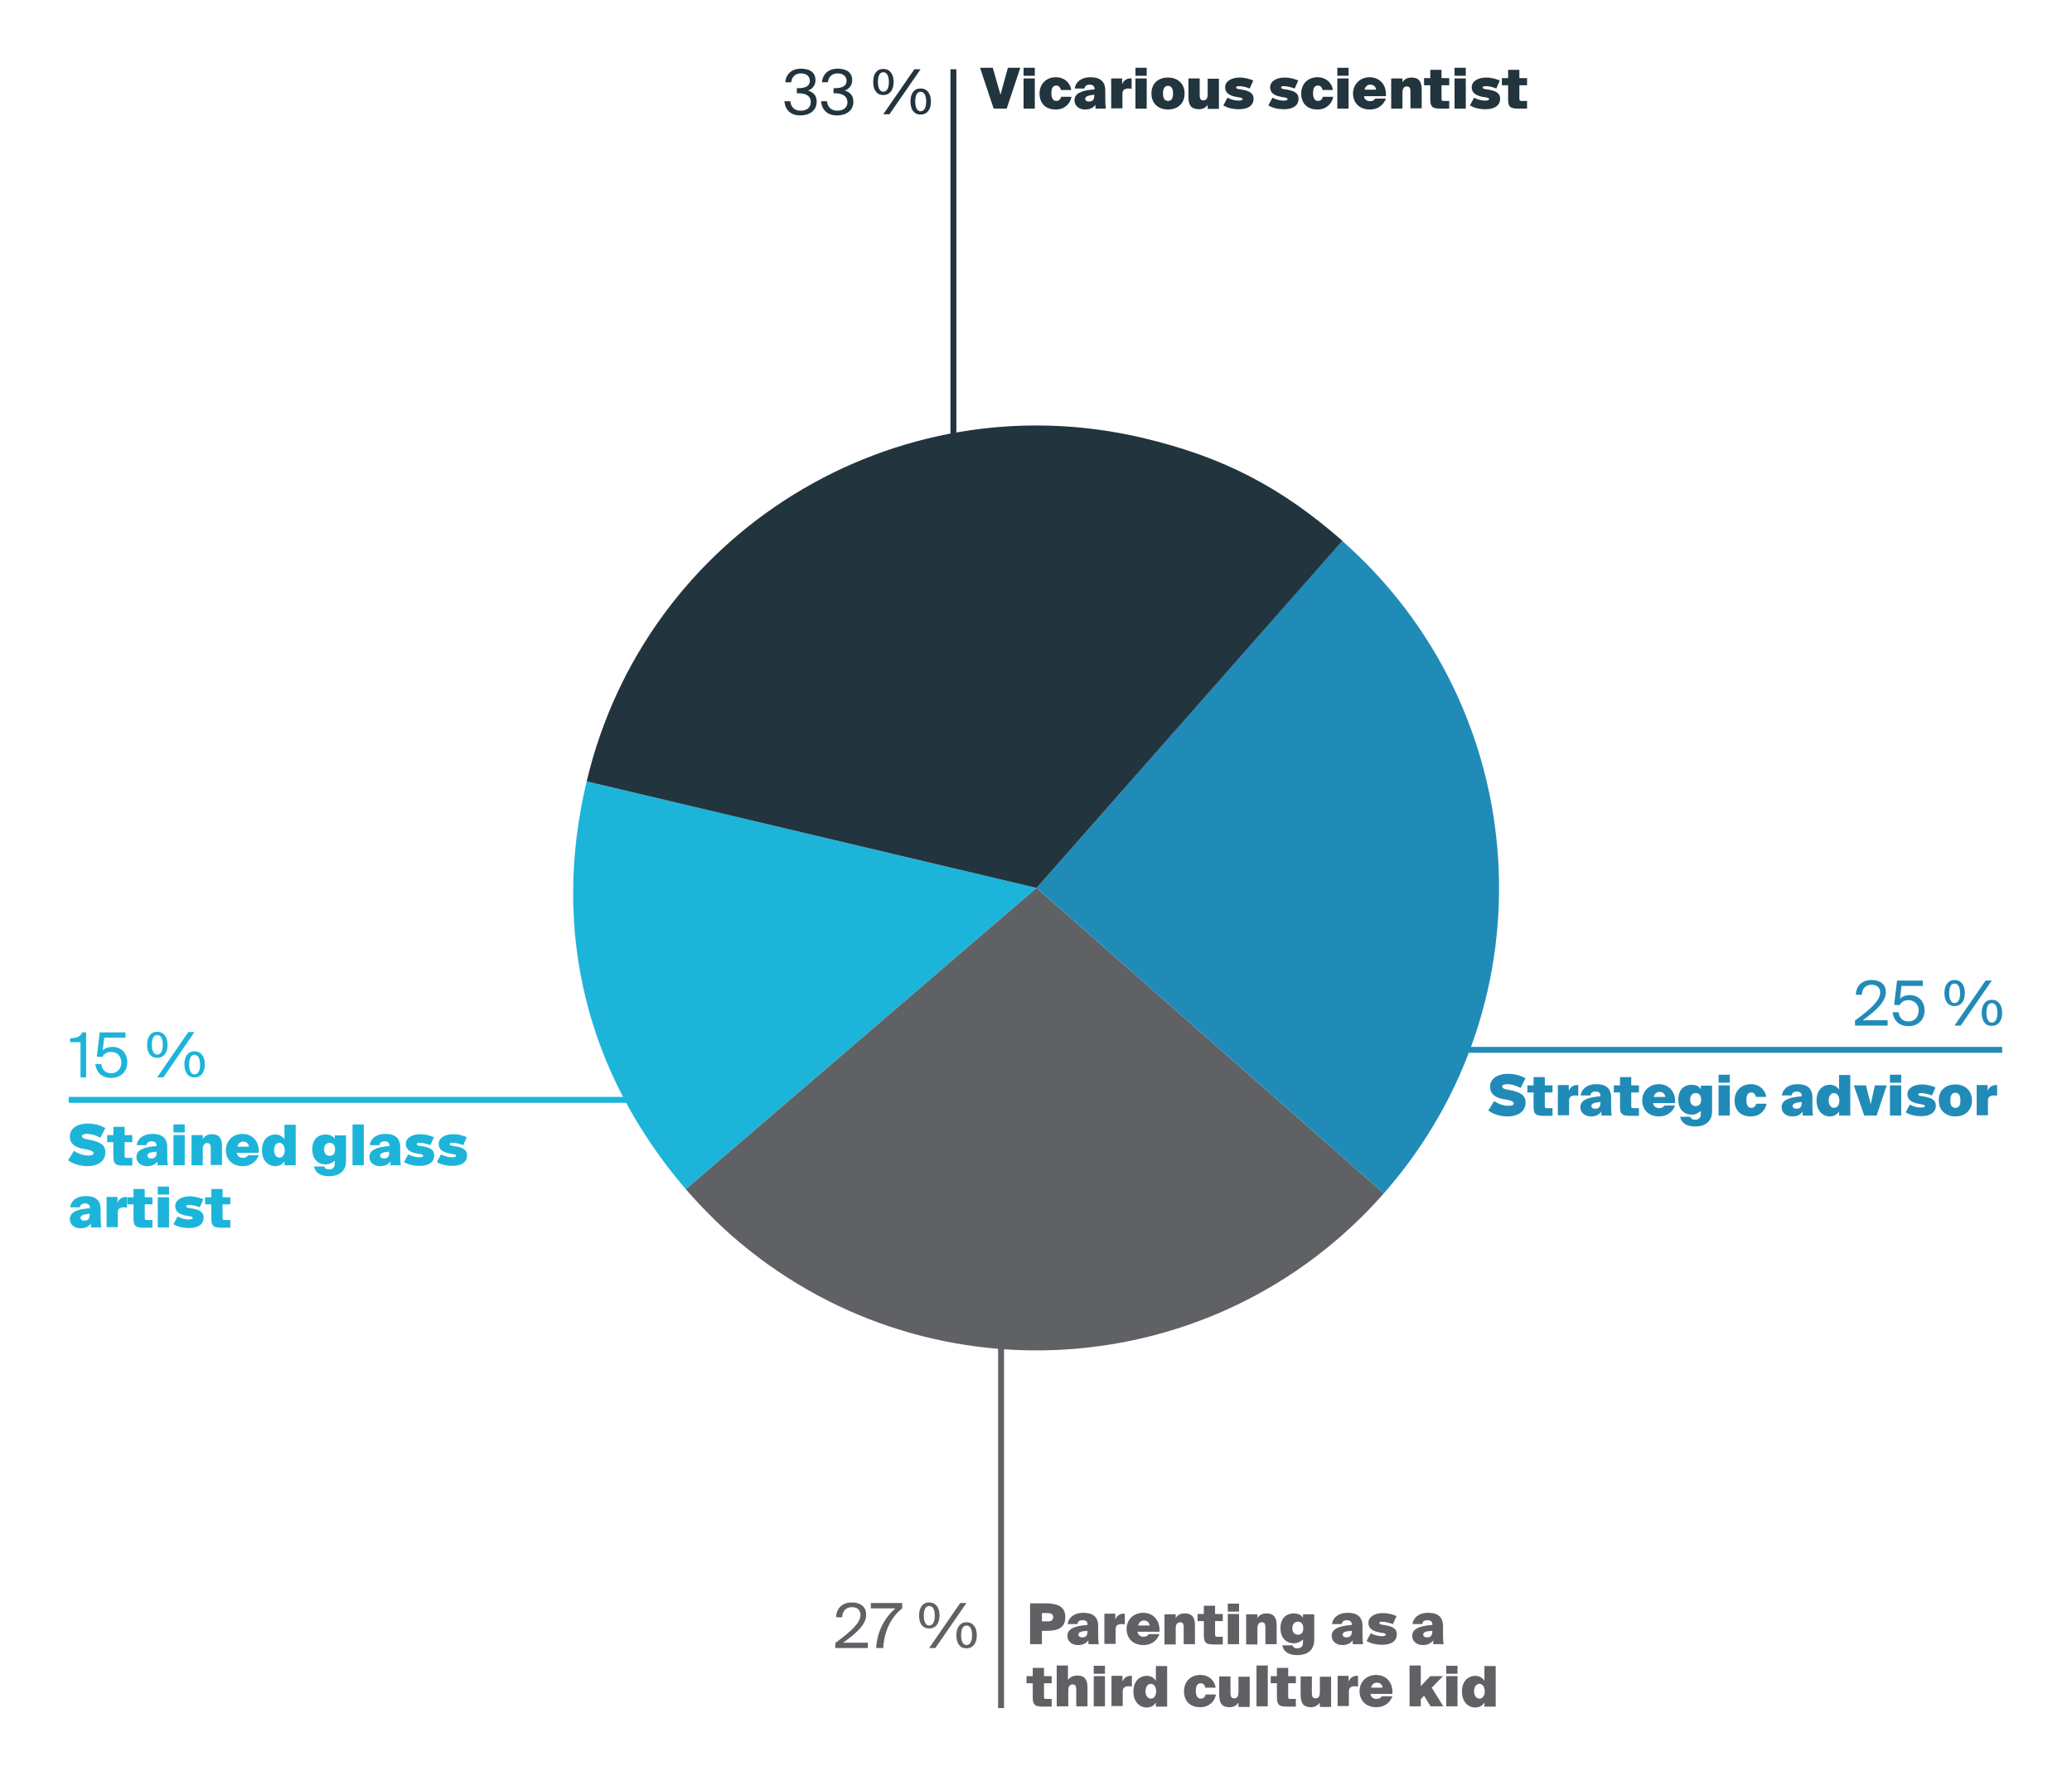 <?xml version="1.0" encoding="utf-8"?>
<!-- Generator: Adobe Illustrator 27.0.1, SVG Export Plug-In . SVG Version: 6.00 Build 0)  -->
<svg version="1.1" id="Ebene_1" xmlns="http://www.w3.org/2000/svg" xmlns:xlink="http://www.w3.org/1999/xlink" x="0px" y="0px"
	 viewBox="0 0 700 600" style="enable-background:new 0 0 700 600;" xml:space="preserve">
<style type="text/css">
	.st0{fill:#22343E;}
	.st1{fill:none;stroke:#22343E;stroke-width:2;stroke-miterlimit:10;}
	.st2{fill:#218BB8;}
	.st3{fill:none;stroke:#218BB8;stroke-width:2;stroke-miterlimit:10;}
	.st4{fill:#5F6165;}
	.st5{fill:none;stroke:#5F6165;stroke-width:2;stroke-miterlimit:10;}
	.st6{fill:#1DB4DA;}
	.st7{fill:none;stroke:#1DB4DA;stroke-width:2;stroke-miterlimit:10;}
	.st8{fill:none;}
	.st9{enable-background:new    ;}
</style>
<g>
	<path class="st0" d="M269.5,31.5h-0.3v-1.7h0.3c2.6,0,4.1-0.7,4.1-2.5c0-1.6-1.3-2.5-3-2.5c-2,0-3.1,1.2-3.3,3h-2
		c0.2-2.7,2.1-4.6,5.3-4.6c2.6,0,4.9,1,4.9,3.9c0,1.6-0.9,2.9-2.5,3.5c2.3,0.7,2.9,2.2,2.9,3.8c0,3.1-2.6,4.6-5.5,4.6
		c-3.6,0-5.2-2.2-5.4-4.8h2c0.2,1.9,1.3,3.2,3.5,3.2c2,0,3.4-1,3.4-2.9C273.9,32.2,272,31.5,269.5,31.5z"/>
	<path class="st0" d="M281.9,31.5h-0.3v-1.7h0.3c2.6,0,4.1-0.7,4.1-2.5c0-1.6-1.3-2.5-3-2.5c-2,0-3.1,1.2-3.3,3h-2
		c0.2-2.7,2.1-4.6,5.3-4.6c2.6,0,4.9,1,4.9,3.9c0,1.6-0.9,2.9-2.5,3.5c2.3,0.7,2.9,2.2,2.9,3.8c0,3.1-2.6,4.6-5.5,4.6
		c-3.6,0-5.2-2.2-5.4-4.8h2c0.2,1.9,1.3,3.2,3.5,3.2c2,0,3.4-1,3.4-2.9C286.2,32.2,284.3,31.5,281.9,31.5z"/>
	<path class="st0" d="M298.4,23.3c2.3,0,3.5,1.8,3.5,4.4s-1.2,4.4-3.5,4.4s-3.4-1.8-3.4-4.4S296.1,23.3,298.4,23.3z M298.4,24.4
		c-1.2,0-1.8,1.2-1.8,3.3s0.7,3.3,1.8,3.3c1.2,0,1.9-1.2,1.9-3.3S299.6,24.4,298.4,24.4z M308.9,23.4h2.1l-10.5,15.2h-2.1
		L308.9,23.4z M311,29.9c2.3,0,3.5,1.8,3.5,4.4s-1.2,4.4-3.5,4.4s-3.4-1.8-3.4-4.4S308.7,29.9,311,29.9z M311,31
		c-1.2,0-1.8,1.2-1.8,3.3s0.7,3.3,1.8,3.3c1.2,0,1.9-1.2,1.9-3.3S312.2,31,311,31z"/>
</g>
<line class="st1" x1="322.1" y1="187.3" x2="322.1" y2="23.4"/>
<g>
	<path class="st2" d="M629.3,344.7h8.4v1.8h-11v-1.7c5.4-4,8.5-6.8,8.5-9.5c0-1.6-1.1-2.6-2.9-2.6c-1.6,0-3.2,0.9-3.3,3.4h-2
		c0-3,2.1-5,5.3-5c2.8,0,4.8,1.4,4.8,4C637.2,338.5,633.5,341.7,629.3,344.7z"/>
	<path class="st2" d="M644.7,337.9c-1.6,0-2.6,0.9-2.9,1.7l-1.9-0.1l1-8.2h8.7v1.8h-7.2l-0.5,4.3c0.8-0.8,2-1.2,3.3-1.2
		c2.7,0,5,1.9,5,5.2c0,3.5-2.6,5.3-5.4,5.3c-3.5,0-5.1-2.2-5.4-4.7h2c0.3,1.9,1.3,3.1,3.4,3.1c1.8,0,3.4-1.3,3.4-3.7
		C648.2,339,646.4,337.9,644.7,337.9z"/>
	<path class="st2" d="M660.3,331.1c2.3,0,3.5,1.8,3.5,4.4s-1.2,4.4-3.5,4.4s-3.4-1.8-3.4-4.4S658.1,331.1,660.3,331.1z M660.3,332.3
		c-1.2,0-1.8,1.2-1.8,3.3c0,2.1,0.7,3.3,1.8,3.3c1.2,0,1.9-1.2,1.9-3.3S661.5,332.3,660.3,332.3z M670.8,331.3h2.1l-10.5,15.2h-2.1
		L670.8,331.3z M672.9,337.8c2.3,0,3.5,1.8,3.5,4.4s-1.2,4.4-3.5,4.4s-3.4-1.8-3.4-4.4S670.7,337.8,672.9,337.8z M672.9,338.9
		c-1.2,0-1.8,1.2-1.8,3.3c0,2.1,0.7,3.3,1.8,3.3c1.2,0,1.9-1.2,1.9-3.3C674.8,340.1,674.1,338.9,672.9,338.9z"/>
</g>
<line class="st3" x1="468.2" y1="354.7" x2="676.4" y2="354.7"/>
<g>
	<path class="st4" d="M284.8,555h8.4v1.8h-11v-1.7c5.4-4,8.5-6.8,8.5-9.5c0-1.6-1-2.6-2.9-2.6c-1.6,0-3.2,0.9-3.3,3.4h-2
		c0-3,2.1-5,5.3-5c2.8,0,4.8,1.4,4.8,4C292.8,548.8,289.1,552,284.8,555z"/>
	<path class="st4" d="M304.8,541.6v1.8c-3.8,3-6.1,7.7-6.4,13.4H296c0.3-5.5,2.8-10.2,6.5-13.4h-8.3v-1.8H304.8z"/>
	<path class="st4" d="M313.9,541.4c2.3,0,3.5,1.8,3.5,4.4s-1.2,4.4-3.5,4.4s-3.4-1.8-3.4-4.4S311.7,541.4,313.9,541.4z M313.9,542.6
		c-1.2,0-1.8,1.2-1.8,3.3s0.7,3.3,1.8,3.3c1.2,0,1.9-1.2,1.9-3.3S315.2,542.6,313.9,542.6z M324.4,541.6h2.1L316,556.8h-2.1
		L324.4,541.6z M326.5,548.1c2.3,0,3.5,1.8,3.5,4.4s-1.2,4.4-3.5,4.4s-3.4-1.8-3.4-4.4S324.3,548.1,326.5,548.1z M326.5,549.2
		c-1.2,0-1.8,1.2-1.8,3.3s0.7,3.3,1.8,3.3c1.2,0,1.9-1.2,1.9-3.3S327.8,549.2,326.5,549.2z"/>
</g>
<line class="st5" x1="338.2" y1="577.1" x2="338.2" y2="395"/>
<g>
	<path class="st6" d="M27.2,352.1h-3.5v-1.3c2.2-0.1,3.3-0.4,4.1-2h1.3V364h-1.9V352.1z"/>
	<path class="st6" d="M37.5,355.4c-1.6,0-2.6,0.9-2.9,1.7l-1.9-0.1l1-8.2h8.7v1.8h-7.2l-0.5,4.3c0.8-0.8,2-1.2,3.3-1.2
		c2.7,0,5,1.9,5,5.2c0,3.5-2.6,5.3-5.4,5.3c-3.5,0-5.1-2.2-5.4-4.7h2c0.3,1.9,1.3,3.1,3.4,3.1c1.8,0,3.4-1.3,3.4-3.7
		C40.9,356.4,39.2,355.4,37.5,355.4z"/>
	<path class="st6" d="M53.1,348.6c2.3,0,3.5,1.8,3.5,4.4s-1.2,4.4-3.5,4.4s-3.4-1.8-3.4-4.4S50.8,348.6,53.1,348.6z M53.1,349.7
		c-1.2,0-1.8,1.2-1.8,3.3c0,2.1,0.7,3.3,1.8,3.3c1.2,0,1.9-1.2,1.9-3.3C55,350.9,54.3,349.7,53.1,349.7z M63.6,348.7h2.1L55.2,364
		h-2.1C53.1,364,63.6,348.7,63.6,348.7z M65.7,355.2c2.3,0,3.5,1.8,3.5,4.4S68,364,65.7,364c-2.3,0-3.4-1.8-3.4-4.4
		S63.4,355.2,65.7,355.2z M65.7,356.4c-1.2,0-1.8,1.2-1.8,3.3c0,2.1,0.7,3.3,1.8,3.3c1.2,0,1.9-1.2,1.9-3.3S66.9,356.4,65.7,356.4z"
		/>
</g>
<line class="st7" x1="256.9" y1="371.6" x2="23.2" y2="371.6"/>
<g>
	<path class="st6" d="M350.2,300L231.7,401.8c-33.7-39.3-45.5-87.5-33.5-137.8L350.2,300L350.2,300z"/>
	<path class="st4" d="M350.2,300l117.3,103.2c-57,64.8-155.7,71.1-220.5,14.1c-5.2-4.6-10.8-10.3-15.3-15.5L350.2,300z"/>
	<path class="st2" d="M350.2,300l103.2-117.3c64.8,57,71.1,155.7,14.1,220.5l0,0L350.2,300z"/>
	<path class="st0" d="M350.2,300l-152-36c19.9-84,104.1-135.9,188.1-116c26.9,6.4,46.4,16.5,67.2,34.7L350.2,300z"/>
</g>
<rect x="331.3" y="22.9" class="st8" width="215.9" height="32"/>
<g class="st9">
	<path class="st0" d="M338,32l2.5-9.1h4.2l-4.6,13.8h-4.4l-4.6-13.8h4.3L338,32z"/>
	<path class="st0" d="M349.6,25.6h-3.8v-2.7h3.8V25.6z M349.6,36.7h-3.8V26.5h3.8V36.7z"/>
	<path class="st0" d="M358.4,30.4c-0.1-0.7-0.6-1.5-1.5-1.5c-1.4,0-1.7,1.2-1.7,2.6c0,1.4,0.4,2.6,1.7,2.6c1,0,1.5-0.8,1.6-1.4h3.5
		c-0.4,2.3-2.3,4.3-5.3,4.3c-3.6,0-5.5-2.2-5.5-5.4c0-3.2,2.2-5.5,5.5-5.5c3,0,4.9,2,5.2,4.3H358.4z"/>
	<path class="st0" d="M368.1,28.6c-0.9,0-1.6,0.4-1.7,1.3h-3.3c0.2-1.9,1.9-3.8,5.3-3.8c2.9,0,5,1.1,5,4.5l0,2c0,1.2,0,3,0.2,4.1
		h-3.5v-1.3c-0.8,1.1-2,1.6-3.5,1.6c-2,0-3.6-1.2-3.6-3.1c0-2.4,2.5-3.4,6.8-3.7v-0.3C369.6,28.8,368.9,28.6,368.1,28.6z
		 M366.6,33.4c0,0.4,0.4,0.9,1.3,0.9c1,0,1.8-0.4,1.8-2v-0.3C367.7,32.2,366.6,32.6,366.6,33.4z"/>
	<path class="st0" d="M381.3,29.9c-1.2,0-2.1,0.4-2.1,1.7v5h-3.8V26.5h3.7v2c0.4-1.3,1.6-2,2.7-2c0.1,0,0.4,0,0.5,0V30
		C382,30,381.7,29.9,381.3,29.9z"/>
	<path class="st0" d="M387.4,25.6h-3.8v-2.7h3.8V25.6z M387.4,36.7h-3.8V26.5h3.8V36.7z"/>
	<path class="st0" d="M394.6,26.2c3,0,5.6,1.8,5.6,5.4c0,3.6-2.6,5.4-5.6,5.4c-3,0-5.6-1.8-5.6-5.4C389,28,391.5,26.2,394.6,26.2z
		 M394.6,34.1c1,0,1.7-0.6,1.7-2.5c0-1.9-0.7-2.6-1.7-2.6s-1.7,0.7-1.7,2.6C392.9,33.4,393.6,34.1,394.6,34.1z"/>
	<path class="st0" d="M405,36.9c-1.1,0-2.1-0.3-2.7-1c-0.5-0.6-0.8-1.6-0.8-3.2v-6.2h3.8v5.5c0,0.8,0.1,1.2,0.3,1.5
		c0.2,0.3,0.5,0.4,1,0.4c0.9,0,1.4-0.6,1.4-2.1v-5.2h3.8v10.2H408v-1.4C407.4,36.3,406.5,36.9,405,36.9z"/>
	<path class="st0" d="M418.5,29.1c-0.6,0-0.9,0.2-0.9,0.4c0,0.2,0.1,0.5,0.8,0.6l1.3,0.2c2.2,0.4,3.8,1.1,3.8,3
		c0,2.4-1.9,3.6-4.9,3.6c-2.5,0-4.2-0.6-5.3-1.3l1.4-2.6c0.9,0.5,2.3,1,3.8,1c0.7,0,1.3-0.2,1.3-0.5s-0.4-0.5-1.2-0.6l-1.1-0.2
		c-2.1-0.4-3.6-1.3-3.6-3.2c0-2.1,2.2-3.3,4.9-3.3c2,0,3.7,0.6,4.6,1l-1.2,2.7C421.2,29.5,419.8,29.1,418.5,29.1z"/>
	<path class="st0" d="M433.7,29.1c-0.6,0-0.9,0.2-0.9,0.4c0,0.2,0.1,0.5,0.8,0.6l1.3,0.2c2.2,0.4,3.8,1.1,3.8,3
		c0,2.4-1.9,3.6-4.9,3.6c-2.5,0-4.2-0.6-5.3-1.3l1.4-2.6c0.9,0.5,2.3,1,3.8,1c0.7,0,1.3-0.2,1.3-0.5s-0.4-0.5-1.2-0.6l-1.1-0.2
		c-2.1-0.4-3.6-1.3-3.6-3.2c0-2.1,2.2-3.3,4.9-3.3c2,0,3.7,0.6,4.6,1l-1.2,2.7C436.3,29.5,435,29.1,433.7,29.1z"/>
	<path class="st0" d="M446.8,30.4c-0.1-0.7-0.6-1.5-1.5-1.5c-1.4,0-1.7,1.2-1.7,2.6c0,1.4,0.4,2.6,1.7,2.6c1,0,1.5-0.8,1.6-1.4h3.5
		c-0.4,2.3-2.3,4.3-5.3,4.3c-3.6,0-5.5-2.2-5.5-5.4c0-3.2,2.2-5.5,5.5-5.5c3,0,4.9,2,5.2,4.3H446.8z"/>
	<path class="st0" d="M455.6,25.6h-3.8v-2.7h3.8V25.6z M455.6,36.7h-3.8V26.5h3.8V36.7z"/>
	<path class="st0" d="M462.7,26.1c3.6,0,5.8,2.8,5.5,6.4h-7.4c0.1,1,0.9,1.7,2.1,1.7c0.7,0,1.5-0.4,1.7-0.9h3.6
		c-0.5,1.5-2.1,3.7-5.4,3.7c-3.6,0-5.7-2.3-5.7-5.5C457.2,28.2,459.7,26.1,462.7,26.1z M464.9,30.3c-0.1-1.2-1.1-1.7-1.9-1.7
		c-0.8,0-1.7,0.4-2,1.7H464.9z"/>
	<path class="st0" d="M476.9,26.2c2.5,0,3.4,1.5,3.4,4v6.4h-3.8V31c0-0.9-0.1-1.8-1.2-1.8c-0.9,0-1.5,0.6-1.5,2.1v5.4h-3.8V26.5h3.8
		v1.3C474.4,26.8,475.5,26.2,476.9,26.2z"/>
	<path class="st0" d="M487,23.6v2.8h2.6v2.4H487v4.6c0,0.6,0.2,0.7,0.7,0.7h1.9v2.6H487c-2.8,0-3.8-0.3-3.8-3.1v-4.8h-2.1v-2.4h2.1
		v-2.8H487z"/>
	<path class="st0" d="M495.2,25.6h-3.8v-2.7h3.8V25.6z M495.2,36.7h-3.8V26.5h3.8V36.7z"/>
	<path class="st0" d="M501.9,29.1c-0.6,0-1,0.2-1,0.4c0,0.2,0.1,0.5,0.8,0.6l1.3,0.2c2.2,0.4,3.8,1.1,3.8,3c0,2.4-1.9,3.6-4.9,3.6
		c-2.5,0-4.2-0.6-5.3-1.3l1.4-2.6c0.9,0.5,2.3,1,3.8,1c0.7,0,1.3-0.2,1.3-0.5s-0.4-0.5-1.2-0.6l-1.1-0.2c-2.1-0.4-3.6-1.3-3.6-3.2
		c0-2.1,2.2-3.3,4.9-3.3c2,0,3.7,0.6,4.6,1l-1.2,2.7C504.6,29.5,503.2,29.1,501.9,29.1z"/>
	<path class="st0" d="M513.3,23.6v2.8h2.6v2.4h-2.6v4.6c0,0.6,0.2,0.7,0.7,0.7h1.9v2.6h-2.6c-2.8,0-3.8-0.3-3.8-3.1v-4.8h-2.1v-2.4
		h2.1v-2.8H513.3z"/>
</g>
<rect x="22.8" y="379.9" class="st8" width="158" height="41.7"/>
<g class="st9">
	<path class="st6" d="M35.6,381.1l-1.7,3.3c-1-0.6-2.8-1.3-4.5-1.3c-1,0-1.7,0.2-1.7,0.8c0,0.4,0.4,0.7,1.1,0.9l2,0.4
		c2.6,0.6,4.8,1.4,4.8,4.1c0,3.1-2.7,4.7-6,4.7c-2.9,0-5.1-0.9-6.6-2l2-3.2c1.2,0.9,3,1.6,4.8,1.6c1.1,0,1.8-0.2,1.8-0.8
		c0-0.6-0.8-0.9-2.1-1.2l-1.6-0.3c-2.2-0.4-4.3-1.5-4.3-4.1c0-3,2.9-4.4,5.9-4.4C32,379.6,33.9,380.2,35.6,381.1z"/>
	<path class="st6" d="M42.1,380.7v2.8h2.6v2.4h-2.6v4.6c0,0.6,0.2,0.7,0.7,0.7h1.9v2.6h-2.6c-2.8,0-3.8-0.3-3.8-3.1v-4.8h-2.1v-2.4
		h2.1v-2.8H42.1z"/>
	<path class="st6" d="M51.2,385.6c-0.9,0-1.6,0.4-1.7,1.3h-3.3c0.2-1.9,1.9-3.8,5.3-3.8c2.9,0,5,1.1,5,4.5l0,2c0,1.2,0,3,0.2,4.1
		h-3.5v-1.3c-0.8,1.1-2,1.6-3.5,1.6c-2,0-3.6-1.2-3.6-3.1c0-2.4,2.5-3.4,6.8-3.7v-0.3C52.7,385.8,52,385.6,51.2,385.6z M49.8,390.5
		c0,0.4,0.4,0.9,1.3,0.9c1,0,1.8-0.4,1.8-2v-0.3C50.8,389.2,49.8,389.6,49.8,390.5z"/>
	<path class="st6" d="M62.4,382.6h-3.8v-2.7h3.8V382.6z M62.4,393.7h-3.8v-10.2h3.8V393.7z"/>
	<path class="st6" d="M71.6,383.2c2.5,0,3.4,1.5,3.4,4v6.4h-3.8v-5.6c0-0.9-0.1-1.8-1.2-1.8c-0.9,0-1.5,0.6-1.5,2.1v5.4h-3.8v-10.2
		h3.8v1.3C69.1,383.8,70.2,383.2,71.6,383.2z"/>
	<path class="st6" d="M81.9,383.1c3.6,0,5.8,2.8,5.5,6.4h-7.4c0.1,1,0.9,1.7,2.1,1.7c0.7,0,1.5-0.4,1.7-0.9h3.6
		c-0.5,1.5-2.1,3.7-5.4,3.7c-3.6,0-5.7-2.3-5.7-5.5C76.4,385.2,78.8,383.1,81.9,383.1z M84.1,387.4c-0.1-1.2-1.1-1.7-1.9-1.7
		c-0.8,0-1.7,0.4-2,1.7H84.1z"/>
	<path class="st6" d="M99.9,379.9v13.8h-3.8v-1.4c-0.5,0.9-1.6,1.7-3.1,1.7c-2.3,0-4.5-1.8-4.5-5.4s2.2-5.3,4.5-5.3
		c1.5,0,2.6,0.8,3.1,1.7v-5H99.9z M92.6,388.6c0,1.4,0.7,2.5,1.8,2.5c1.1,0,1.8-1,1.8-2.5s-0.8-2.5-1.8-2.5
		C93.3,386.1,92.6,387.1,92.6,388.6z"/>
	<path class="st6" d="M110,393.4c-2.3,0-4.5-1.5-4.5-5.1s2.2-5,4.5-5c1.5,0,2.6,0.6,3.1,1.5v-1.2h3.8v8.7c0,3.7-2.7,5.1-5.7,5.1
		c-3.1,0-4.7-1.3-5.1-3.3h3.5c0.1,0.6,0.6,1,1.6,1c1.1,0,1.9-0.5,1.9-2v-1C112.6,392.6,111.5,393.4,110,393.4z M109.5,388.3
		c0,1.5,0.8,2.2,1.9,2.2c1.1,0,1.8-0.7,1.8-2.2c0-1.5-0.8-2.2-1.8-2.2C110.3,386.1,109.5,386.8,109.5,388.3z"/>
	<path class="st6" d="M119.1,393.7v-13.8h3.8v13.8H119.1z"/>
	<path class="st6" d="M129.9,385.6c-0.9,0-1.6,0.4-1.7,1.3h-3.3c0.2-1.9,1.9-3.8,5.3-3.8c2.9,0,5,1.1,5,4.5l0,2c0,1.2,0,3,0.2,4.1
		h-3.5v-1.3c-0.8,1.1-2,1.6-3.5,1.6c-2,0-3.6-1.2-3.6-3.1c0-2.4,2.5-3.4,6.8-3.7v-0.3C131.4,385.8,130.7,385.6,129.9,385.6z
		 M128.4,390.5c0,0.4,0.4,0.9,1.3,0.9c1,0,1.8-0.4,1.8-2v-0.3C129.5,389.2,128.4,389.6,128.4,390.5z"/>
	<path class="st6" d="M141.7,386.1c-0.6,0-0.9,0.2-0.9,0.4c0,0.2,0.1,0.5,0.8,0.6l1.3,0.2c2.2,0.4,3.8,1.1,3.8,3
		c0,2.4-1.9,3.6-4.9,3.6c-2.5,0-4.2-0.6-5.3-1.3l1.4-2.6c0.9,0.5,2.3,1,3.8,1c0.7,0,1.3-0.2,1.3-0.5s-0.4-0.5-1.2-0.6l-1.1-0.2
		c-2.1-0.4-3.6-1.3-3.6-3.2c0-2.1,2.2-3.3,4.9-3.3c2,0,3.7,0.6,4.6,1l-1.2,2.7C144.4,386.5,143,386.1,141.7,386.1z"/>
	<path class="st6" d="M152.8,386.1c-0.6,0-0.9,0.2-0.9,0.4c0,0.2,0.1,0.5,0.8,0.6l1.3,0.2c2.2,0.4,3.8,1.1,3.8,3
		c0,2.4-1.9,3.6-4.9,3.6c-2.5,0-4.2-0.6-5.3-1.3l1.4-2.6c0.9,0.5,2.3,1,3.8,1c0.7,0,1.3-0.2,1.3-0.5s-0.4-0.5-1.2-0.6l-1.1-0.2
		c-2.1-0.4-3.6-1.3-3.6-3.2c0-2.1,2.2-3.3,4.9-3.3c2,0,3.7,0.6,4.6,1l-1.2,2.7C155.5,386.5,154.1,386.1,152.8,386.1z"/>
</g>
<g class="st9">
	<path class="st6" d="M28.7,406.6c-0.9,0-1.6,0.4-1.7,1.3h-3.3c0.2-1.9,1.9-3.8,5.3-3.8c2.9,0,5,1.1,5,4.5l0,2c0,1.2,0,3,0.2,4.1
		h-3.5v-1.3c-0.8,1.1-2,1.6-3.5,1.6c-2,0-3.6-1.2-3.6-3.1c0-2.4,2.5-3.4,6.8-3.7v-0.3C30.2,406.8,29.5,406.6,28.7,406.6z
		 M27.2,411.5c0,0.4,0.4,0.9,1.3,0.9c1,0,1.8-0.4,1.8-2v-0.3C28.3,410.2,27.2,410.6,27.2,411.5z"/>
	<path class="st6" d="M41.9,407.9c-1.2,0-2.1,0.4-2.1,1.7v5H36v-10.2h3.7v2c0.4-1.3,1.6-2,2.7-2c0.1,0,0.4,0,0.5,0v3.6
		C42.6,408,42.3,407.9,41.9,407.9z"/>
	<path class="st6" d="M48.9,401.7v2.8h2.6v2.4h-2.6v4.6c0,0.6,0.2,0.7,0.7,0.7h1.9v2.6h-2.6c-2.8,0-3.8-0.3-3.8-3.1v-4.8h-2.1v-2.4
		h2.1v-2.8H48.9z"/>
	<path class="st6" d="M57.1,403.6h-3.8v-2.7h3.8V403.6z M57.1,414.7h-3.8v-10.2h3.8V414.7z"/>
	<path class="st6" d="M63.8,407.1c-0.6,0-0.9,0.2-0.9,0.4c0,0.2,0.1,0.5,0.8,0.6l1.3,0.2c2.2,0.4,3.8,1.1,3.8,3
		c0,2.4-1.9,3.6-4.9,3.6c-2.5,0-4.2-0.6-5.3-1.3L60,411c0.9,0.5,2.3,1,3.8,1c0.7,0,1.3-0.2,1.3-0.5s-0.4-0.5-1.2-0.6l-1.1-0.2
		c-2.1-0.4-3.6-1.3-3.6-3.2c0-2.1,2.2-3.3,4.9-3.3c2,0,3.7,0.6,4.6,1l-1.2,2.7C66.5,407.5,65.1,407.1,63.8,407.1z"/>
	<path class="st6" d="M75.2,401.7v2.8h2.6v2.4h-2.6v4.6c0,0.6,0.2,0.7,0.7,0.7h1.9v2.6h-2.6c-2.8,0-3.8-0.3-3.8-3.1v-4.8h-2.1v-2.4
		h2.1v-2.8H75.2z"/>
</g>
<rect x="502.6" y="363.1" class="st8" width="183.5" height="16.8"/>
<g class="st9">
	<path class="st2" d="M515.4,364.3l-1.7,3.3c-1-0.6-2.8-1.3-4.5-1.3c-1,0-1.7,0.2-1.7,0.8c0,0.4,0.4,0.7,1.1,0.9l2,0.4
		c2.6,0.6,4.8,1.4,4.8,4.1c0,3.1-2.7,4.7-6,4.7c-2.9,0-5.1-0.9-6.6-2l2-3.2c1.2,0.9,3,1.6,4.8,1.6c1.1,0,1.8-0.2,1.8-0.8
		c0-0.6-0.8-0.9-2.1-1.2l-1.6-0.3c-2.2-0.4-4.3-1.5-4.3-4.1c0-3,2.9-4.4,5.9-4.4C511.8,362.8,513.7,363.4,515.4,364.3z"/>
	<path class="st2" d="M521.9,363.9v2.8h2.6v2.4h-2.6v4.6c0,0.6,0.2,0.7,0.7,0.7h1.9v2.6h-2.6c-2.8,0-3.8-0.3-3.8-3.1v-4.8H516v-2.4
		h2.1v-2.8H521.9z"/>
	<path class="st2" d="M532.2,370.1c-1.2,0-2.1,0.4-2.1,1.7v5h-3.8v-10.2h3.7v2c0.4-1.3,1.6-2,2.7-2c0.1,0,0.4,0,0.5,0v3.6
		C532.8,370.2,532.5,370.1,532.2,370.1z"/>
	<path class="st2" d="M539,368.8c-0.9,0-1.6,0.4-1.7,1.3H534c0.2-1.9,1.9-3.8,5.3-3.8c2.9,0,5,1.1,5,4.5l0,2c0,1.2,0,3,0.2,4.1h-3.5
		v-1.3c-0.8,1.1-2,1.6-3.5,1.6c-2,0-3.6-1.2-3.6-3.1c0-2.4,2.5-3.4,6.8-3.7v-0.3C540.6,369,539.9,368.8,539,368.8z M537.6,373.7
		c0,0.4,0.4,0.9,1.3,0.9c1,0,1.8-0.4,1.8-2v-0.3C538.7,372.5,537.6,372.8,537.6,373.7z"/>
	<path class="st2" d="M551.1,363.9v2.8h2.6v2.4h-2.6v4.6c0,0.6,0.2,0.7,0.7,0.7h1.9v2.6h-2.6c-2.8,0-3.8-0.3-3.8-3.1v-4.8h-2.1v-2.4
		h2.1v-2.8H551.1z"/>
	<path class="st2" d="M560.4,366.3c3.6,0,5.8,2.8,5.5,6.4h-7.4c0.1,1,0.9,1.7,2.1,1.7c0.7,0,1.5-0.4,1.7-0.9h3.6
		c-0.5,1.5-2.1,3.7-5.4,3.7c-3.6,0-5.7-2.3-5.7-5.5C554.9,368.4,557.4,366.3,560.4,366.3z M562.6,370.6c-0.1-1.2-1.1-1.7-1.9-1.7
		c-0.8,0-1.7,0.4-2,1.7H562.6z"/>
	<path class="st2" d="M571.5,376.6c-2.3,0-4.5-1.5-4.5-5.1s2.2-5,4.5-5c1.5,0,2.6,0.6,3.1,1.5v-1.2h3.8v8.7c0,3.7-2.7,5.1-5.7,5.1
		c-3.1,0-4.7-1.3-5.1-3.3h3.5c0.1,0.6,0.6,1,1.6,1c1.1,0,1.9-0.5,1.9-2v-1C574.1,375.8,573,376.6,571.5,376.6z M571,371.5
		c0,1.5,0.8,2.2,1.9,2.2c1.1,0,1.8-0.7,1.8-2.2c0-1.5-0.8-2.2-1.8-2.2C571.8,369.3,571,370.1,571,371.5z"/>
	<path class="st2" d="M584.4,365.8h-3.8v-2.7h3.8V365.8z M584.4,376.9h-3.8v-10.2h3.8V376.9z"/>
	<path class="st2" d="M593.2,370.6c-0.1-0.7-0.6-1.5-1.5-1.5c-1.4,0-1.7,1.2-1.7,2.6c0,1.4,0.4,2.6,1.7,2.6c1,0,1.5-0.8,1.6-1.4h3.5
		c-0.4,2.3-2.3,4.3-5.3,4.3c-3.6,0-5.5-2.2-5.5-5.4c0-3.2,2.2-5.5,5.5-5.5c3,0,4.9,2,5.2,4.3H593.2z"/>
	<path class="st2" d="M607,368.8c-0.9,0-1.6,0.4-1.7,1.3H602c0.2-1.9,1.9-3.8,5.3-3.8c2.9,0,5,1.1,5,4.5l0,2c0,1.2,0,3,0.2,4.1h-3.5
		v-1.3c-0.8,1.1-2,1.6-3.5,1.6c-2,0-3.6-1.2-3.6-3.1c0-2.4,2.5-3.4,6.8-3.7v-0.3C608.5,369,607.8,368.8,607,368.8z M605.6,373.7
		c0,0.4,0.4,0.9,1.3,0.9c1,0,1.8-0.4,1.8-2v-0.3C606.7,372.5,605.6,372.8,605.6,373.7z"/>
	<path class="st2" d="M625.1,363.1v13.8h-3.8v-1.4c-0.5,0.9-1.6,1.7-3.1,1.7c-2.3,0-4.5-1.8-4.5-5.4s2.2-5.3,4.5-5.3
		c1.5,0,2.6,0.8,3.1,1.7v-5H625.1z M617.8,371.8c0,1.4,0.7,2.5,1.8,2.5c1.1,0,1.8-1,1.8-2.5s-0.8-2.5-1.8-2.5
		C618.5,369.3,617.8,370.4,617.8,371.8z"/>
	<path class="st2" d="M633.4,366.7h4l-3.4,10.2h-4.2l-3.5-10.2h4.1l1.6,6.4L633.4,366.7z"/>
	<path class="st2" d="M642.3,365.8h-3.8v-2.7h3.8V365.8z M642.3,376.9h-3.8v-10.2h3.8V376.9z"/>
	<path class="st2" d="M649,369.3c-0.6,0-0.9,0.2-0.9,0.4c0,0.2,0.1,0.5,0.8,0.6l1.3,0.2c2.2,0.4,3.8,1.1,3.8,3
		c0,2.4-1.9,3.6-4.9,3.6c-2.5,0-4.2-0.6-5.3-1.3l1.4-2.6c0.9,0.5,2.3,1,3.8,1c0.7,0,1.3-0.2,1.3-0.5s-0.4-0.5-1.2-0.6l-1.1-0.2
		c-2.1-0.4-3.6-1.3-3.6-3.2c0-2.1,2.2-3.3,4.9-3.3c2,0,3.7,0.6,4.6,1l-1.2,2.7C651.7,369.8,650.3,369.3,649,369.3z"/>
	<path class="st2" d="M660.6,366.4c3,0,5.6,1.8,5.6,5.4c0,3.6-2.6,5.4-5.6,5.4s-5.6-1.8-5.6-5.4
		C654.9,368.2,657.5,366.4,660.6,366.4z M660.6,374.3c1,0,1.7-0.6,1.7-2.5c0-1.9-0.7-2.6-1.7-2.6s-1.7,0.7-1.7,2.6
		C658.9,373.7,659.6,374.3,660.6,374.3z"/>
	<path class="st2" d="M673.7,370.1c-1.2,0-2.1,0.4-2.1,1.7v5h-3.8v-10.2h3.7v2c0.4-1.3,1.6-2,2.7-2c0.1,0,0.4,0,0.5,0v3.6
		C674.3,370.2,674,370.1,673.7,370.1z"/>
</g>
<rect x="346.8" y="541.8" class="st8" width="191.3" height="41.7"/>
<g class="st9">
	<path class="st4" d="M359.9,546.4c0,3.7-2.7,4.6-6.3,4.6H352v4.5h-4v-13.8h5.6C357.2,541.8,359.9,542.7,359.9,546.4z M352,547.8h2
		c1.1,0,1.8-0.4,1.8-1.4c0-1-0.7-1.4-1.8-1.4h-2V547.8z"/>
	<path class="st4" d="M365.7,547.4c-1,0-1.6,0.4-1.7,1.3h-3.3c0.2-1.9,1.9-3.8,5.3-3.8c2.9,0,5,1.1,5,4.5l0,2c0,1.2,0,3,0.2,4.1
		h-3.5v-1.3c-0.8,1.1-2,1.6-3.5,1.6c-2,0-3.6-1.2-3.6-3.1c0-2.4,2.5-3.4,6.8-3.7v-0.3C367.3,547.6,366.6,547.4,365.7,547.4z
		 M364.3,552.3c0,0.4,0.4,0.9,1.3,0.9c1,0,1.8-0.4,1.8-2V551C365.4,551.1,364.3,551.4,364.3,552.3z"/>
	<path class="st4" d="M379,548.7c-1.2,0-2.1,0.4-2.1,1.7v5h-3.8v-10.2h3.7v2c0.4-1.3,1.6-2,2.7-2c0.1,0,0.4,0,0.5,0v3.6
		C379.7,548.8,379.4,548.7,379,548.7z"/>
	<path class="st4" d="M386.2,544.9c3.6,0,5.8,2.8,5.5,6.4h-7.4c0.1,1,0.9,1.7,2.1,1.7c0.7,0,1.5-0.4,1.7-0.9h3.6
		c-0.5,1.5-2.1,3.7-5.4,3.7c-3.6,0-5.7-2.3-5.7-5.5C380.7,547,383.1,544.9,386.2,544.9z M388.4,549.2c-0.1-1.2-1.1-1.7-1.9-1.7
		c-0.8,0-1.7,0.4-2,1.7H388.4z"/>
	<path class="st4" d="M400.3,545.1c2.5,0,3.4,1.5,3.4,4v6.4h-3.8v-5.6c0-0.9-0.1-1.8-1.2-1.8c-0.9,0-1.5,0.6-1.5,2.1v5.4h-3.8v-10.2
		h3.8v1.3C397.8,545.6,398.9,545.1,400.3,545.1z"/>
	<path class="st4" d="M410.5,542.5v2.8h2.6v2.4h-2.6v4.6c0,0.6,0.2,0.7,0.7,0.7h1.9v2.6h-2.6c-2.8,0-3.8-0.3-3.8-3.1v-4.8h-2.1v-2.4
		h2.1v-2.8H410.5z"/>
	<path class="st4" d="M418.6,544.5h-3.8v-2.7h3.8V544.5z M418.6,555.5h-3.8v-10.2h3.8V555.5z"/>
	<path class="st4" d="M427.9,545.1c2.5,0,3.4,1.5,3.4,4v6.4h-3.8v-5.6c0-0.9-0.1-1.8-1.2-1.8c-0.9,0-1.5,0.6-1.5,2.1v5.4h-3.8v-10.2
		h3.8v1.3C425.4,545.6,426.5,545.1,427.9,545.1z"/>
	<path class="st4" d="M437.1,555.2c-2.3,0-4.5-1.5-4.5-5.1s2.2-5,4.5-5c1.5,0,2.6,0.6,3.1,1.5v-1.2h3.8v8.7c0,3.7-2.7,5.1-5.7,5.1
		c-3.1,0-4.7-1.3-5.1-3.3h3.5c0.1,0.6,0.6,1,1.6,1c1.1,0,1.9-0.5,1.9-2v-1C439.7,554.4,438.6,555.2,437.1,555.2z M436.6,550.1
		c0,1.5,0.8,2.2,1.9,2.2c1.1,0,1.8-0.7,1.8-2.2c0-1.5-0.8-2.2-1.8-2.2C437.4,547.9,436.6,548.7,436.6,550.1z"/>
	<path class="st4" d="M455,547.4c-0.9,0-1.6,0.4-1.7,1.3H450c0.2-1.9,1.9-3.8,5.3-3.8c2.9,0,5,1.1,5,4.5l0,2c0,1.2,0,3,0.2,4.1h-3.5
		v-1.3c-0.8,1.1-2,1.6-3.5,1.6c-2,0-3.6-1.2-3.6-3.1c0-2.4,2.5-3.4,6.8-3.7v-0.3C456.5,547.6,455.8,547.4,455,547.4z M453.6,552.3
		c0,0.4,0.4,0.9,1.3,0.9c1,0,1.8-0.4,1.8-2V551C454.6,551.1,453.6,551.4,453.6,552.3z"/>
	<path class="st4" d="M466.9,547.9c-0.6,0-0.9,0.2-0.9,0.4c0,0.2,0.1,0.5,0.8,0.6l1.3,0.2c2.2,0.4,3.8,1.1,3.8,3
		c0,2.4-1.9,3.6-4.9,3.6c-2.5,0-4.2-0.6-5.3-1.3l1.4-2.6c0.9,0.5,2.3,1,3.8,1c0.7,0,1.3-0.2,1.3-0.5s-0.4-0.5-1.2-0.6l-1.1-0.2
		c-2.1-0.4-3.6-1.3-3.6-3.2c0-2.1,2.2-3.3,4.9-3.3c2,0,3.7,0.6,4.6,1l-1.2,2.7C469.5,548.4,468.2,547.9,466.9,547.9z"/>
	<path class="st4" d="M482.2,547.4c-1,0-1.6,0.4-1.7,1.3h-3.3c0.2-1.9,1.9-3.8,5.3-3.8c2.9,0,5,1.1,5,4.5l0,2c0,1.2,0,3,0.2,4.1
		h-3.5v-1.3c-0.8,1.1-2,1.6-3.5,1.6c-2,0-3.6-1.2-3.6-3.1c0-2.4,2.5-3.4,6.8-3.7v-0.3C483.8,547.6,483,547.4,482.2,547.4z
		 M480.8,552.3c0,0.4,0.4,0.9,1.3,0.9c1,0,1.8-0.4,1.8-2V551C481.9,551.1,480.8,551.4,480.8,552.3z"/>
</g>
<g class="st9">
	<path class="st4" d="M352.7,563.5v2.8h2.6v2.4h-2.6v4.6c0,0.6,0.2,0.7,0.7,0.7h1.9v2.6h-2.6c-2.8,0-3.8-0.3-3.8-3.1v-4.8h-2.1v-2.4
		h2.1v-2.8H352.7z"/>
	<path class="st4" d="M364,566.1c2.5,0,3.4,1.5,3.4,4v6.4h-3.8v-5.6c0-0.9-0.1-1.8-1.2-1.8c-0.9,0-1.5,0.6-1.5,2.1v5.3H357v-13.8
		h3.8v4.9C361.5,566.6,362.6,566.1,364,566.1z"/>
	<path class="st4" d="M373.3,565.5h-3.8v-2.7h3.8V565.5z M373.3,576.5h-3.8v-10.2h3.8V576.5z"/>
	<path class="st4" d="M381.4,569.7c-1.2,0-2.1,0.4-2.1,1.7v5h-3.8v-10.2h3.7v2c0.4-1.3,1.6-2,2.7-2c0.1,0,0.4,0,0.5,0v3.6
		C382.1,569.8,381.7,569.7,381.4,569.7z"/>
	<path class="st4" d="M394.3,562.8v13.8h-3.8v-1.4c-0.5,0.9-1.6,1.7-3.1,1.7c-2.3,0-4.5-1.8-4.5-5.4s2.2-5.3,4.5-5.3
		c1.5,0,2.6,0.8,3.1,1.7v-5H394.3z M387,571.4c0,1.4,0.7,2.5,1.8,2.5c1.1,0,1.8-1,1.8-2.5s-0.8-2.5-1.8-2.5
		C387.7,568.9,387,570,387,571.4z"/>
	<path class="st4" d="M407.2,570.2c-0.1-0.7-0.6-1.5-1.5-1.5c-1.4,0-1.7,1.2-1.7,2.6c0,1.4,0.4,2.6,1.7,2.6c1,0,1.5-0.8,1.6-1.4h3.5
		c-0.4,2.3-2.3,4.3-5.3,4.3c-3.6,0-5.5-2.2-5.5-5.4c0-3.2,2.2-5.5,5.5-5.5c3,0,4.9,2,5.2,4.3H407.2z"/>
	<path class="st4" d="M415.4,576.8c-1.1,0-2.1-0.3-2.7-1c-0.5-0.6-0.8-1.6-0.8-3.2v-6.2h3.8v5.5c0,0.8,0.1,1.2,0.3,1.5
		c0.2,0.3,0.5,0.4,1,0.4c0.9,0,1.4-0.6,1.4-2.1v-5.2h3.8v10.2h-3.8v-1.4C417.8,576.1,416.9,576.8,415.4,576.8z"/>
	<path class="st4" d="M424.5,576.5v-13.8h3.8v13.8H424.5z"/>
	<path class="st4" d="M435.2,563.5v2.8h2.6v2.4h-2.6v4.6c0,0.6,0.2,0.7,0.7,0.7h1.9v2.6h-2.6c-2.8,0-3.8-0.3-3.8-3.1v-4.8h-2.1v-2.4
		h2.1v-2.8H435.2z"/>
	<path class="st4" d="M442.9,576.8c-1.1,0-2.1-0.3-2.7-1c-0.5-0.6-0.8-1.6-0.8-3.2v-6.2h3.8v5.5c0,0.8,0.1,1.2,0.3,1.5
		c0.2,0.3,0.5,0.4,1,0.4c0.9,0,1.4-0.6,1.4-2.1v-5.2h3.8v10.2h-3.8v-1.4C445.2,576.1,444.3,576.8,442.9,576.8z"/>
	<path class="st4" d="M457.8,569.7c-1.2,0-2.1,0.4-2.1,1.7v5h-3.8v-10.2h3.7v2c0.4-1.3,1.6-2,2.7-2c0.1,0,0.4,0,0.5,0v3.6
		C458.4,569.8,458.1,569.7,457.8,569.7z"/>
	<path class="st4" d="M464.9,565.9c3.6,0,5.8,2.8,5.5,6.4h-7.4c0.1,1,0.9,1.7,2.1,1.7c0.7,0,1.5-0.4,1.7-0.9h3.6
		c-0.5,1.5-2.1,3.7-5.4,3.7c-3.6,0-5.7-2.3-5.7-5.5C459.4,568,461.8,565.9,464.9,565.9z M467.1,570.2c-0.1-1.2-1.1-1.7-1.9-1.7
		c-0.8,0-1.7,0.4-2,1.7H467.1z"/>
	<path class="st4" d="M480,569.7l3.2-3.4h4.3l-3.8,3.9l3.9,6.3h-4.3l-2.2-3.6l-1.1,1.2v2.4h-3.8v-13.8h3.8V569.7z"/>
	<path class="st4" d="M492.4,565.5h-3.8v-2.7h3.8V565.5z M492.4,576.5h-3.8v-10.2h3.8V576.5z"/>
	<path class="st4" d="M505.3,562.8v13.8h-3.8v-1.4c-0.5,0.9-1.6,1.7-3.1,1.7c-2.3,0-4.5-1.8-4.5-5.4s2.2-5.3,4.5-5.3
		c1.5,0,2.6,0.8,3.1,1.7v-5H505.3z M498,571.4c0,1.4,0.7,2.5,1.8,2.5c1.1,0,1.8-1,1.8-2.5s-0.8-2.5-1.8-2.5
		C498.7,568.9,498,570,498,571.4z"/>
</g>
</svg>
